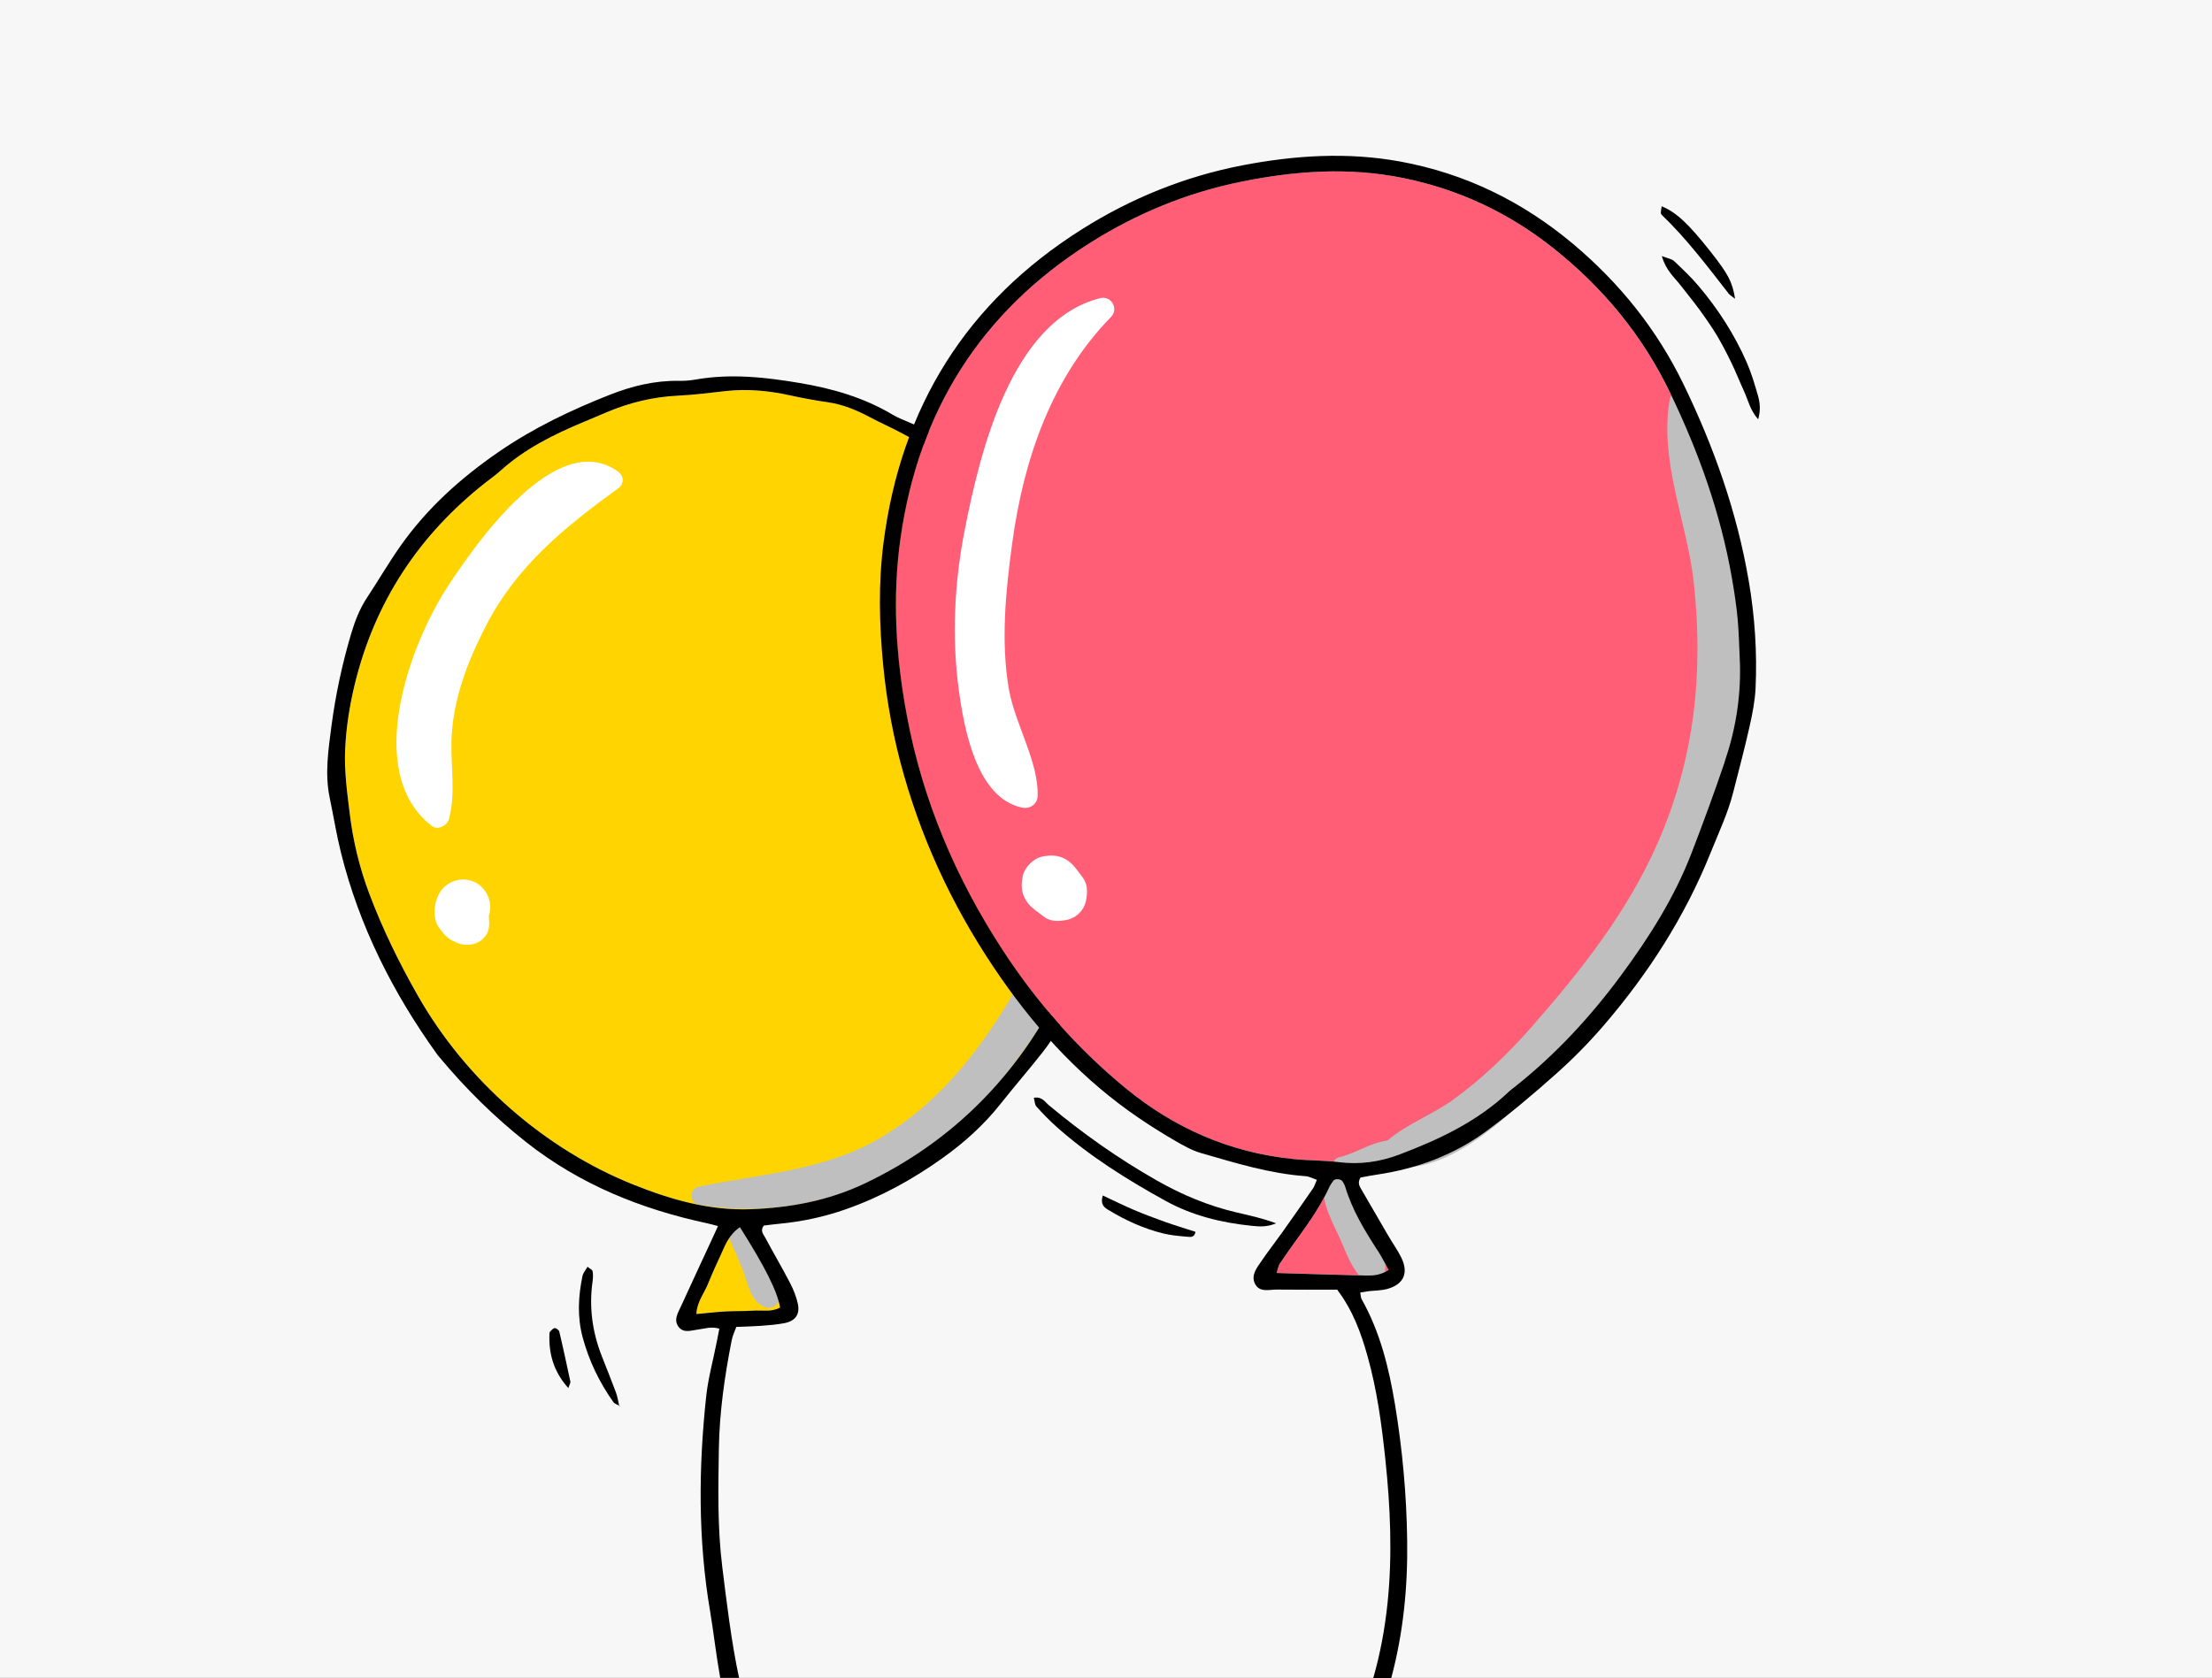 <?xml version="1.0" encoding="UTF-8"?>
<svg xmlns="http://www.w3.org/2000/svg" viewBox="0 0 257 195.02">
  <rect x="0" y="0" width="257" height="195.02" fill="#333333" stroke="none"/>
  <defs>
    <style>
      .cls-1 {
        fill: #fff;
      }

      .cls-1, .cls-2, .cls-3, .cls-4, .cls-5, .cls-6 {
        stroke-width: 0px;
      }

      .cls-1, .cls-2, .cls-4, .cls-5, .cls-6 {
        fill-rule: evenodd;
      }

      .cls-7 {
        isolation: isolate;
      }

      .cls-2 {
        fill: #ff5e76;
      }

      .cls-3 {
        fill: #f7f7f7;
      }

      .cls-4 {
        fill: #bfbfbf;
        mix-blend-mode: multiply;
      }

      .cls-5 {
        fill: #ffd400;
      }

      .cls-6 {
        fill: #000;
      }
    </style>
  </defs>
  <g class="cls-7">
    <g id="_圖層_2" data-name="圖層 2">
      <g id="CON02">
        <g>
          <rect class="cls-3" width="257" height="195"/>
          <path class="cls-5" d="M128.35,89.88c.2,8.95-1.2,17.13-4.93,24.72-5.02,10.22-12.58,18.01-22.96,22.95-4.2,1.99-8.62,2.81-13.23,2.98-4.75.18-9.19-1.09-13.51-2.81-10.43-4.14-19.59-12.21-25.16-22-2.18-3.83-4.11-7.77-5.66-11.9-1.13-3-1.87-6.09-2.26-9.29-.3-2.46-.64-4.9-.53-7.4.11-2.57.51-5.08,1.11-7.58,2.33-9.61,7.47-17.39,15.22-23.48.57-.45,1.16-.86,1.69-1.34,2.83-2.56,6.19-4.23,9.67-5.68.88-.37,1.77-.74,2.65-1.12,2.67-1.14,5.44-1.81,8.36-1.95,1.83-.09,3.66-.32,5.49-.53,2.57-.29,5.1-.04,7.62.52,1.4.31,2.81.57,4.23.77,1.77.25,3.38.92,4.94,1.75,1.19.64,2.44,1.18,3.63,1.82,1.33.72,2.72,1.39,3.91,2.31,2.91,2.25,5.76,4.57,8.54,6.98,2.82,2.44,4.93,5.44,6.46,8.84.43.95.84,1.9,1.31,2.83,2.58,5.03,3.61,10.38,3.41,16-.02.56-.07,1.12-.07,1.68,0,.48.05.96.05.93Z"/>
          <path class="cls-5" d="M85.98,142.63c2.95,4.67,4.34,7.45,4.66,9.32-.99.57-2.13.29-3.2.37-1.03.08-2.07.03-3.1.09-1.1.06-2.2.19-3.43.3.07-1.45.94-2.45,1.39-3.6.44-1.11.95-2.19,1.44-3.27.52-1.14.95-2.35,2.23-3.22Z"/>
          <path class="cls-1" d="M71.8,54.8c-7.16-5.12-16.49,8.36-19.73,13.28-4.5,6.84-9.92,21.71-1.9,27.91.7.54,1.78-.04,1.99-.81.79-2.95.22-5.98.29-9.01.12-4.79,1.86-9.28,4.03-13.48,3.57-6.94,9.19-11.47,15.32-15.92.72-.53.73-1.44,0-1.97Z"/>
          <path class="cls-1" d="M56.81,106.38s0-.03.01-.05c0,.03,0,.03,0,0,.45-1.35-.21-2.97-1.43-3.69-1.48-.87-3.45-.35-4.32,1.13-.65,1.11-.88,2.88-.08,4.01.41.58.76,1.04,1.36,1.42.04.03.08.05.12.08.83.34.92.39.3.13.31.19.62.28.95.34,1.56.3,3.12-.68,3.12-2.38,0-.19-.01-.38-.03-.57,0-.13,0-.27-.02-.42Z"/>
          <path class="cls-4" d="M127.4,72.33c-.47-.68-1.55-.45-1.58.43-.22,7.5.49,14.83-.56,22.32-1.05,7.51-3.98,14.4-7.83,20.89-3.89,6.54-8.56,12.39-15.18,16.29-6.47,3.81-13.97,4.18-21.13,5.67-1,.21-1.03,1.86,0,2.05,6.83,1.24,14.06.1,20.44-2.67,7.96-3.45,12.99-9.01,17.89-15.98,5.24-7.46,8.88-16,10.36-24.99,1.27-7.68,2.28-17.27-2.42-24.01Z"/>
          <path class="cls-4" d="M90.16,148.31c-.56-1.36-1.13-2.72-1.78-4.04-.66-1.35-2.48-4.2-4.18-2.54-.52.51-.27,1.25.29,1.53.54,1.48,1.24,2.88,1.81,4.34.61,1.55.9,3.85,2.73,4.35.51.14,1.04-.09,1.32-.54.66-1.07.27-2.02-.18-3.11Z"/>
          <path class="cls-6" d="M130.2,82.94c-.03-1.11-.26-2.22-.46-3.32-.96-5.36-3.27-10.16-6.01-14.8-1.23-2.08-2.74-3.9-4.41-5.64-2.28-2.39-4.96-4.27-7.5-6.34-1.94-1.58-4.04-2.86-6.34-3.82-.59-.25-1.19-.48-1.74-.81-3.35-2-7.01-3.06-10.83-3.7-4.04-.68-8.08-1.12-12.16-.39-.63.11-1.27.15-1.91.14-2.77-.04-5.39.6-7.94,1.6-4.55,1.79-8.93,3.88-12.98,6.67-4.39,3.02-8.29,6.53-11.37,10.89-1.38,1.96-2.59,4.04-3.91,6.04-.85,1.29-1.39,2.69-1.83,4.15-1.05,3.53-1.82,7.13-2.3,10.77-.36,2.77-.79,5.55-.2,8.35.44,2.11.78,4.25,1.3,6.34,2.13,8.57,6.04,16.31,11.17,23.45.09.13.2.25.3.37,3.03,3.64,6.38,6.95,10.1,9.88,6.22,4.9,13.36,7.77,21.04,9.41.36.08.71.18,1.2.31-.24.53-.39.88-.56,1.23-1.24,2.68-2.49,5.36-3.72,8.05-.36.79-.93,1.64-.27,2.47.59.73,1.49.36,2.26.27.78-.1,1.54-.38,2.45-.09-.12.6-.23,1.13-.33,1.66-.4,2.04-.96,4.05-1.19,6.11-.91,8.38-.97,16.76.45,25.1.34,1.99.72,5.22,1.17,7.71h2.19c-.89-4.08-1.5-9.23-1.96-12.96-.56-4.54-.46-9.1-.39-13.66.07-4.25.67-8.44,1.49-12.61.1-.52.34-1.02.54-1.56,1-.04,1.88-.06,2.75-.12.95-.07,1.92-.14,2.85-.32,1.26-.25,1.81-1.02,1.55-2.24-.18-.85-.52-1.68-.92-2.45-.92-1.77-1.94-3.5-2.88-5.26-.21-.39-.61-.79-.16-1.39.56-.07,1.18-.15,1.81-.21,2.64-.25,5.21-.8,7.71-1.68,4.03-1.41,7.73-3.44,11.2-5.92,2.56-1.82,4.86-3.89,6.81-6.36,1.59-2.01,3.27-3.94,4.85-5.95.74-.94,1.4-1.95,1.99-2.98,4.12-7.29,6.13-15.22,7.05-23.47.48-4.31.17-8.63.05-12.94ZM90.64,151.95c-.99.57-2.13.29-3.2.37-1.03.08-2.07.03-3.1.09-1.1.06-2.2.19-3.43.3.07-1.45.94-2.45,1.39-3.6.44-1.11.95-2.19,1.44-3.27.52-1.14.95-2.35,2.23-3.22,2.95,4.67,4.34,7.45,4.66,9.32ZM128.36,87.27c-.02.56-.07,1.12-.07,1.68,0,.48.05.96.05.93.2,8.95-1.2,17.13-4.93,24.72-5.02,10.22-12.58,18.01-22.96,22.95-4.2,1.99-8.62,2.81-13.23,2.98-4.75.18-9.19-1.09-13.51-2.81-10.43-4.14-19.59-12.21-25.16-22-2.18-3.83-4.11-7.77-5.66-11.9-1.13-3-1.87-6.09-2.26-9.29-.3-2.46-.64-4.9-.53-7.4.11-2.57.51-5.08,1.11-7.58,2.33-9.61,7.47-17.39,15.22-23.48.57-.45,1.16-.86,1.69-1.34,2.83-2.56,6.19-4.23,9.67-5.68.88-.37,1.77-.74,2.65-1.12,2.67-1.14,5.44-1.81,8.36-1.95,1.83-.09,3.66-.32,5.49-.53,2.57-.29,5.1-.04,7.62.52,1.4.31,2.81.57,4.23.77,1.77.25,3.38.92,4.94,1.75,1.19.64,2.44,1.18,3.63,1.82,1.33.72,2.72,1.39,3.91,2.31,2.91,2.25,5.76,4.57,8.54,6.98,2.82,2.44,4.93,5.44,6.46,8.84.43.95.84,1.9,1.31,2.83,2.58,5.03,3.61,10.38,3.41,16Z"/>
          <path class="cls-6" d="M135.65,102.43c.19-1.2.22-1.92.43-2.58,1.17-3.86,1.43-7.79,1.17-11.79-.03-.51.07-1.04.11-1.51.7-.17.85.22.97.59.75,2.22.97,4.52.72,6.82-.17,1.57-.5,3.14-.92,4.67-.35,1.28-.89,2.53-2.47,3.8Z"/>
          <path class="cls-6" d="M72.01,163.4c-.25-.15-.59-.24-.75-.46-1.63-2.3-2.84-4.81-3.57-7.54-.63-2.37-.51-4.75-.01-7.12.08-.36.36-.67.58-1.06.26.22.56.34.59.51.07.38.05.79,0,1.18-.43,3-.03,5.89,1.07,8.7.56,1.41,1.12,2.82,1.65,4.24.19.51.26,1.07.39,1.6l.05-.04Z"/>
          <path class="cls-6" d="M66.03,161.32c-1.76-1.98-2.29-4.06-2.19-6.36,0-.08.03-.17.08-.22.17-.15.36-.4.54-.39.18,0,.48.23.52.4.46,1.93.87,3.88,1.29,5.82.03.13-.09.29-.24.75Z"/>
          <path class="cls-6" d="M141.74,89.49c1,1.33.72,2.6.54,3.83-.13.91-.3,1.87-1.28,2.4q-.44-1.12-.39-1.74c.19-2.34.4-3.25,1.13-4.48Z"/>
          <g>
            <path class="cls-2" d="M202.16,77.25c.09,3.87-.52,7.6-1.78,11.29-1.21,3.56-2.5,7.08-3.85,10.58-2,5.2-4.95,9.84-8.24,14.29-3.58,4.84-7.65,9.23-12.39,12.97-.19.15-.39.29-.56.45-3.66,3.49-8.12,5.59-12.77,7.35-2.28.86-4.61,1.19-7.06.88-1.74-.22-3.51-.18-5.25-.36-7.37-.75-13.85-3.58-19.56-8.29-5.6-4.62-10.32-10-14.27-16.08-5.42-8.34-9.24-17.33-11.07-27.13-1.29-6.88-1.73-13.82-.73-20.76,2.11-14.69,9.33-26.18,21.92-34.16,5.44-3.45,11.35-5.89,17.68-7.17,6.23-1.26,12.5-1.71,18.81-.42,6.47,1.32,12.27,4.05,17.42,8.15,5.79,4.59,10.38,10.16,13.59,16.84,3.31,6.88,5.86,14,7.17,21.54.27,1.57.52,3.16.66,4.75.16,1.75.18,3.51.27,5.27Z"/>
            <path class="cls-2" d="M161.35,147.58c-.99.63-1.79.66-2.57.65-3.42-.08-6.84-.19-10.44-.3.14-.44.19-.83.38-1.11.71-1.06,1.45-2.1,2.2-3.13,1.31-1.81,2.57-3.65,3.51-5.69.13-.28.31-.55.5-.8.21-.27.88-.21,1.06.09.12.2.25.41.32.64.81,2.71,2.27,5.09,3.78,7.43.42.66.78,1.37,1.26,2.23Z"/>
            <path class="cls-1" d="M129.09,36.82c.92-.94,0-2.49-1.26-2.17-10.35,2.6-13.97,17.94-15.74,26.92-1.2,6.06-1.53,12.49-.69,18.62.6,4.42,2.04,12.56,7.35,13.67.92.19,1.79-.41,1.81-1.38.11-3.95-2.62-8.32-3.33-12.32-.98-5.56-.38-11.52.38-17.07,1.32-9.7,4.56-19.19,11.49-26.27Z"/>
            <path class="cls-1" d="M125.87,102.08c-.17-.23-.34-.45-.51-.68-.47-.63-.85-1.13-1.53-1.53-.87-.51-1.78-.52-2.74-.32-1.03.22-2.04,1.23-2.26,2.26-.2.96-.19,1.87.32,2.74.4.69.91,1.07,1.53,1.53.23.17.45.34.68.51.78.58,1.87.48,2.74.28.95-.22,1.82-1.09,2.04-2.04.2-.87.29-1.97-.28-2.74Z"/>
            <path class="cls-4" d="M202.61,76.29c-.26-10.7-3.84-19.81-6.76-29.9-.25-.85-1.67-.97-1.84,0-1.29,7.12,2.01,14.26,2.78,21.31,1.15,10.58.08,20.54-4.2,30.29-3.5,7.97-8.87,14.78-14.57,21.28-2.77,3.15-5.78,6.07-9.18,8.53-2.44,1.76-5.34,2.79-7.61,4.73-.39.07-.78.15-1.18.27-1.51.46-2.86,1.3-4.42,1.68-.9.21-.9,1.2-.4,1.71-.13.18-.23.37-.31.57-.54-.08-1.06.38-1.13.98-.26,2.14,1.13,4.47,1.97,6.37.8,1.83,1.75,4.66,3.85,5.3.48.14,1.07-.17,1.17-.66.05-.25.07-.51.06-.76.56-1.64-1.07-3.73-1.8-5.12-.75-1.43-1.42-2.88-1.85-4.44-.2-.73-.27-1.44-.59-2.06,1.15-.28,2.24-.7,3.33-1.17.07-.03.14-.07.21-.1.13.16.32.29.56.34,7.05,1.71,14.29-5.47,18.86-9.99,6.35-6.28,12.03-13.5,16.37-21.3,4.84-8.71,6.94-17.91,6.7-27.85Z"/>
            <path class="cls-6" d="M203.18,67.54c-1.36-8.02-4.05-15.6-7.59-22.9-3.09-6.36-7.41-11.74-12.81-16.28-5.87-4.93-12.53-8.2-20.11-9.59-6.15-1.12-12.27-.72-18.35.45-6.66,1.29-12.88,3.81-18.61,7.42-13.43,8.46-21.02,20.68-23.05,36.37-.62,4.78-.51,9.56-.04,14.36.42,4.31,1.21,8.54,2.4,12.7,2.43,8.54,6.27,16.41,11.34,23.68,4.38,6.27,9.54,11.81,15.9,16.14,1.39.95,2.81,1.84,4.26,2.68.96.55,1.95,1.13,3.01,1.43,3.99,1.15,7.96,2.39,12.15,2.69.42.03.83.26,1.32.43-.2.44-.29.76-.46,1.01-1.18,1.71-2.37,3.41-3.57,5.1-.79,1.11-1.63,2.18-2.39,3.3-.53.78-1.25,1.63-.79,2.62.52,1.11,1.66.71,2.58.72,2.31.03,4.63.01,6.99.01,1.85,2.47,2.76,5.02,3.5,7.64,1.12,3.94,1.66,7.97,2.09,12.03.59,5.58.84,11.16.26,16.76-.31,2.95-.84,5.86-1.66,8.71h2.09c1.4-5.23,1.93-10.59,1.85-16.02-.07-5.28-.55-10.54-1.41-15.75-.71-4.27-1.73-8.46-3.89-12.28-.1-.19-.09-.44-.15-.76.36-.06.65-.11.95-.15.71-.08,1.45-.07,2.14-.25,1.95-.52,2.56-1.85,1.68-3.65-.42-.86-.98-1.64-1.47-2.47-1.05-1.79-2.09-3.59-3.13-5.39-.22-.39-.54-.8-.14-1.45.59-.11,1.28-.25,1.98-.35,4.58-.68,8.85-2.27,12.58-5,2.83-2.07,5.53-4.35,8.15-6.69,1.97-1.75,3.83-3.64,5.55-5.64,5.19-6.04,9.45-12.67,12.43-20.1.92-2.3,1.99-4.54,2.6-6.95.65-2.55,1.33-5.1,1.91-7.68.33-1.48.63-2.98.7-4.49.19-4.16-.09-8.31-.79-12.42ZM160.08,145.35c.42.66.78,1.37,1.26,2.24-.99.63-1.79.66-2.57.65-3.42-.08-6.84-.19-10.44-.3.14-.44.19-.82.38-1.11.71-1.06,1.45-2.1,2.2-3.13,1.31-1.81,2.57-3.65,3.51-5.69.13-.28.31-.55.5-.8.21-.27.88-.21,1.06.09.12.2.25.41.32.64.81,2.71,2.27,5.09,3.78,7.43ZM200.39,88.54c-1.21,3.56-2.5,7.08-3.85,10.58-2,5.2-4.95,9.84-8.24,14.29-3.58,4.84-7.65,9.23-12.39,12.97-.19.15-.39.29-.56.45-3.66,3.49-8.12,5.59-12.77,7.35-2.28.86-4.61,1.19-7.06.88-1.74-.22-3.51-.18-5.25-.36-7.37-.75-13.85-3.58-19.56-8.29-5.6-4.62-10.32-10-14.27-16.08-5.42-8.34-9.24-17.33-11.07-27.13-1.29-6.88-1.73-13.82-.73-20.76,2.11-14.69,9.33-26.18,21.92-34.16,5.44-3.45,11.35-5.89,17.68-7.17,6.23-1.26,12.5-1.71,18.81-.42,6.47,1.32,12.27,4.05,17.42,8.15,5.79,4.59,10.38,10.16,13.59,16.84,3.31,6.88,5.86,14,7.17,21.54.27,1.57.52,3.16.66,4.75.16,1.75.18,3.51.27,5.27.09,3.87-.52,7.6-1.78,11.29Z"/>
            <path class="cls-6" d="M120.12,127.58c.95-.17,1.3.5,1.75.87,3.93,3.28,8.08,6.21,12.53,8.74,2.93,1.67,6,2.95,9.29,3.72,1.45.34,2.91.64,4.57,1.26-1.11.47-1.98.37-2.83.29-3.52-.36-6.89-1.18-10.03-2.91-4.48-2.47-8.79-5.17-12.63-8.58-.83-.74-1.61-1.54-2.35-2.37-.21-.23-.2-.66-.31-1.03Z"/>
            <path class="cls-6" d="M193.08,29.76c.75.29,1.16.34,1.41.57.98.93,1.98,1.86,2.85,2.9,2.28,2.69,4.18,5.64,5.6,8.88.54,1.24.93,2.55,1.3,3.84.23.82.35,1.68.03,2.78-.95-1.07-1.17-2.26-1.66-3.31-.5-1.08-.93-2.2-1.46-3.28-.52-1.08-1.07-2.14-1.68-3.17-.62-1.02-1.31-2.01-2.01-2.97-.7-.97-1.47-1.89-2.2-2.84-.72-.93-1.69-1.7-2.18-3.4Z"/>
            <path class="cls-6" d="M193.06,23.97c1.7.71,3.07,1.98,5.65,5.24,2.08,2.64,2.56,3.53,2.88,5.51-.34-.27-.61-.41-.77-.63-2.45-3.14-4.84-6.32-7.72-9.09-.17-.17-.17-.17-.04-1.04Z"/>
            <path class="cls-6" d="M128.13,138.94c1.31.61,2.43,1.17,3.59,1.66,1.17.5,2.37.95,3.57,1.38,1.19.42,2.4.79,3.61,1.18-.13.69-.61.6-.94.57-.95-.08-1.91-.16-2.84-.39-2.26-.56-4.36-1.52-6.35-2.73-.48-.29-.95-.63-.65-1.66Z"/>
          </g>
        </g>
      </g>
    </g>
  </g>
</svg>